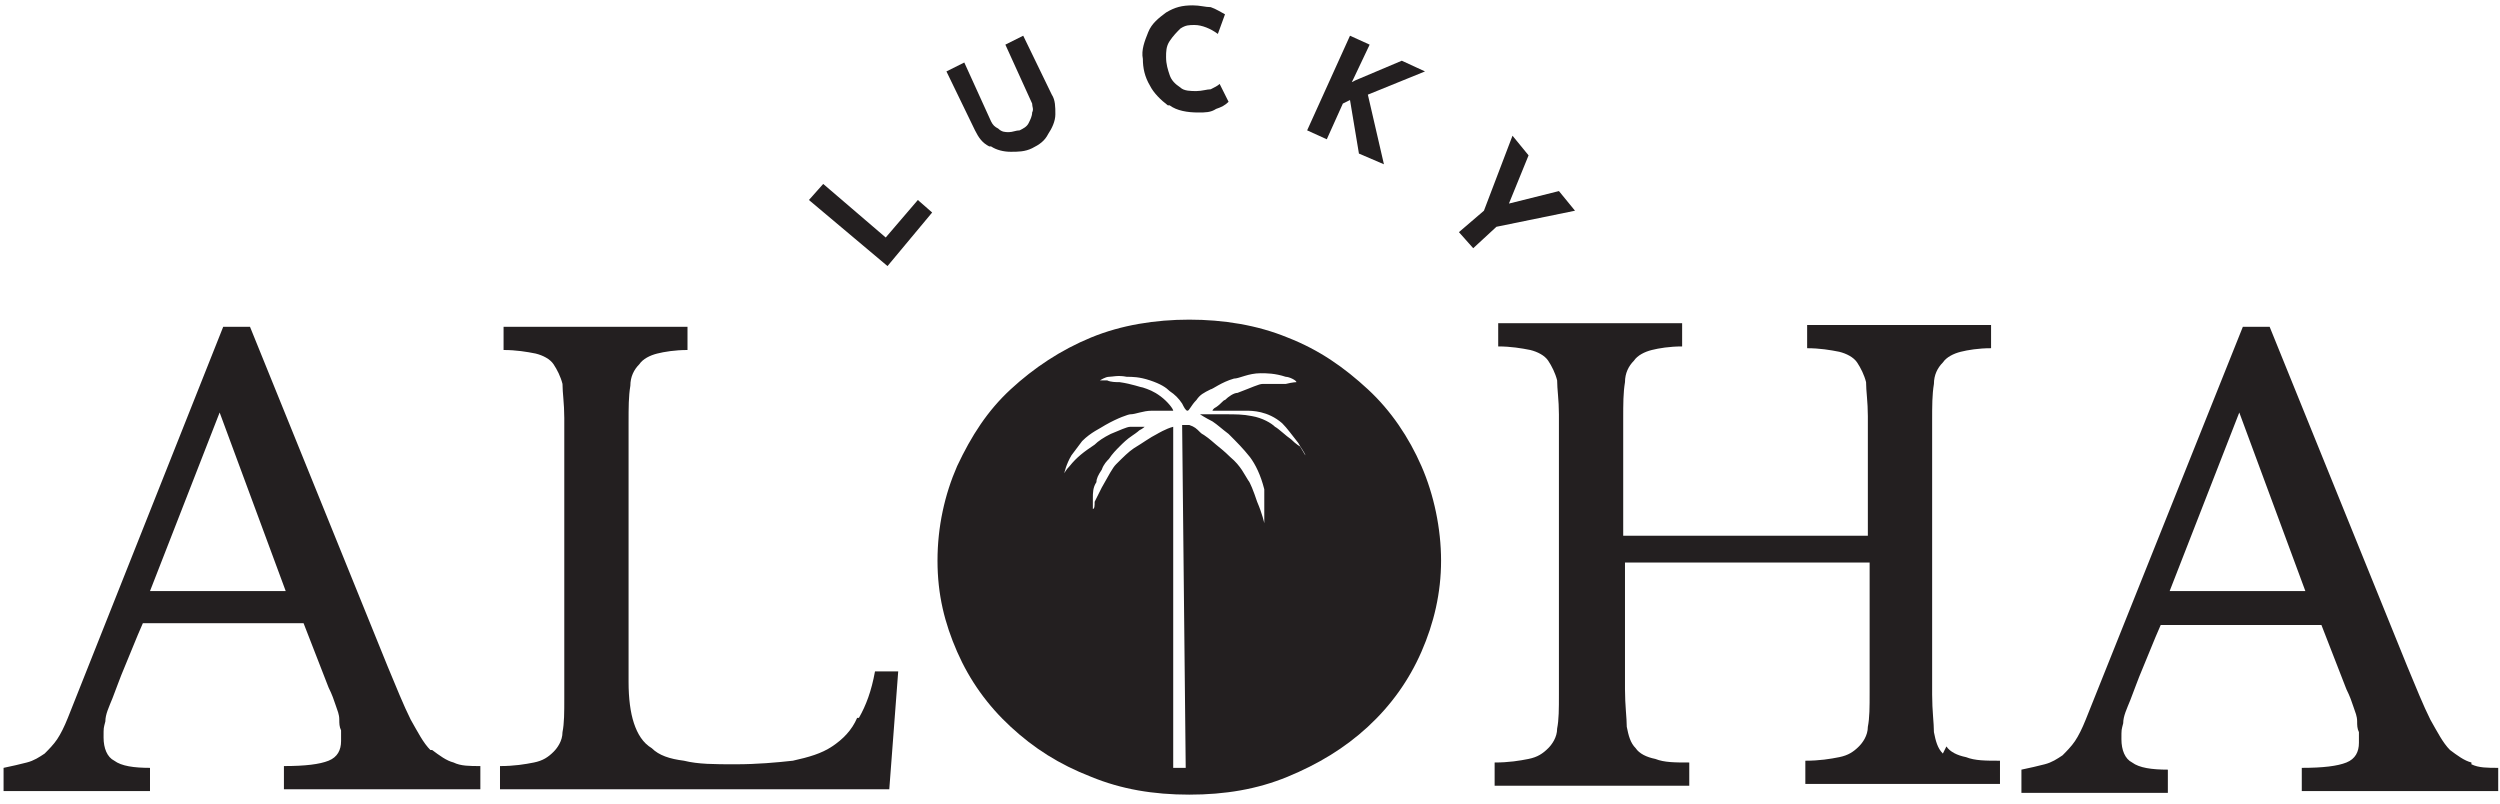 <?xml version="1.0" encoding="utf-8"?>
<svg xmlns="http://www.w3.org/2000/svg" data-name="Layer 1" height="45" id="Layer_1" version="1.1" viewBox="0 0 139.8 45" width="140">
  <defs>
    <style>
      .cls-1 {
        fill: none;
      }

      .cls-1, .cls-2 {
        stroke-width: 0px;
      }

      .cls-2 {
        fill: #231f20;
      }
    </style>
  </defs>
  <polygon class="cls-1" points="8.3 33.1 16 33.1 12.3 23.2 8.3 33.1"/>
  <path class="cls-2" d="M24,42c-.4-.4-.7-1-1.1-1.7-.4-.8-.8-1.8-1.3-3l-7.7-19h-1.5L3.7,40.2c-.2.5-.4.9-.6,1.2-.2.3-.5.6-.7.8-.3.2-.6.4-1,.5-.4.1-.8.2-1.3.3v1.3h8.2v-1.3c-.9,0-1.6-.1-2-.4-.4-.2-.6-.7-.6-1.3s0-.5.1-.9c0-.4.2-.8.4-1.3.2-.5.4-1.1.7-1.8.3-.7.6-1.5,1-2.4h9l1.4,3.6c.2.4.3.7.4,1,.1.3.2.5.2.8,0,.2,0,.4.1.6,0,.2,0,.4,0,.6,0,.5-.2.9-.7,1.1-.5.2-1.3.3-2.5.3v1.3h11v-1.3c-.6,0-1.1,0-1.5-.2-.4-.1-.8-.4-1.2-.7ZM8.3,33.1l3.9-10,3.7,10h-7.7Z"/>
  <path class="cls-2" d="M47.9,40.2c-.3.7-.8,1.2-1.4,1.6-.6.4-1.3.6-2.2.8-.9.1-2,.2-3.2.2s-2.1,0-2.9-.2c-.8-.1-1.4-.3-1.8-.7-.5-.3-.8-.8-1-1.4-.2-.6-.3-1.4-.3-2.3v-14.5c0-.9,0-1.5.1-2.1,0-.5.2-.9.5-1.2.2-.3.6-.5,1-.6.4-.1,1-.2,1.7-.2v-1.3h-10.3v1.3c.7,0,1.3.1,1.8.2.4.1.8.3,1,.6.2.3.4.7.5,1.1,0,.5.1,1.1.1,1.9v15.7c0,.8,0,1.4-.1,1.9,0,.5-.3.9-.5,1.1-.3.3-.6.5-1.1.6-.5.1-1.1.2-1.9.2v1.3h21.8l.5-6.6h-1.3c-.2,1.1-.5,1.9-.9,2.6Z"/>
  <path class="cls-2" d="M76.5,21.8c-1.3-1.2-2.7-2.2-4.5-2.9-1.7-.7-3.6-1-5.5-1s-3.8.3-5.5,1c-1.7.7-3.2,1.7-4.5,2.9-1.3,1.2-2.2,2.6-3,4.3-.7,1.6-1.1,3.4-1.1,5.3s.4,3.5,1.1,5.1c.7,1.6,1.7,3,3,4.2,1.3,1.2,2.7,2.1,4.5,2.8,1.7.7,3.5,1,5.5,1s3.8-.3,5.5-1c1.7-.7,3.2-1.6,4.5-2.8,1.3-1.2,2.3-2.6,3-4.2.7-1.6,1.1-3.3,1.1-5.1s-.4-3.7-1.1-5.3c-.7-1.6-1.7-3.1-3-4.3ZM72.7,25s-.2-.1-.5-.4c-.3-.2-.7-.6-.9-.7-.2-.2-.7-.5-1.3-.6-.5-.1-.9-.1-1.5-.1-.1,0-.4,0-1,0-.3,0-.4,0-.4,0,0,0,.3.2.7.4.3.2.5.4.9.7.5.5.8.8,1.2,1.3.3.4.6,1,.8,1.8,0,.2,0,.6,0,1.3,0,.5,0,.6,0,.6,0,0-.1-.5-.4-1.2-.2-.6-.4-1.1-.5-1.2-.2-.3-.4-.8-1-1.3-.1-.1-.3-.3-.8-.7-.8-.7-.7-.5-.9-.7-.2-.2-.3-.3-.6-.4-.2,0-.4,0-.4,0l.2,19.2h-.7v-19.1c-.4.1-.9.4-.9.4-.4.2-.8.5-1.3.8-.3.2-.6.5-1,.9-.2.2-.4.6-.8,1.3-.2.4-.3.6-.4.8,0,.2,0,.4-.1.4,0,0,0-.3,0-.6,0-.3,0-.6.2-.9,0-.2.1-.4.3-.7.1-.3.3-.5.4-.6.2-.3.4-.5.6-.7.2-.2.4-.4.7-.6.3-.2.4-.3.4-.3.2-.1.3-.2.3-.2,0,0-.4,0-.8,0-.2,0-.6.2-1.1.4-.4.2-.7.4-.9.6-.6.4-1,.7-1.4,1.2-.2.2-.3.4-.3.4,0,0,.1-.5.4-1,0,0,.3-.4.6-.8.5-.5,1-.7,1.3-.9.7-.4,1.3-.6,1.4-.6.3,0,.7-.2,1.2-.2.5,0,.7,0,.7,0,.3,0,.5,0,.5,0,0-.1-.3-.5-.7-.8-.4-.3-.7-.4-1-.5-.1,0-.6-.2-1.3-.3-.2,0-.5,0-.7-.1-.3,0-.4,0-.4,0,0,0,.3-.2.5-.2.2,0,.5-.1,1,0,.3,0,.7,0,1.3.2.6.2.9.4,1.1.6.3.2.5.4.7.7.1.2.2.4.3.4.1,0,.2-.3.5-.6.2-.3.4-.4.8-.6.1,0,.6-.4,1.3-.6.3,0,.8-.3,1.5-.3.3,0,.8,0,1.4.2.2,0,.6.2.6.3,0,0-.2,0-.6.1-1.1,0-1.1,0-1.3,0-.2,0-.6.2-1.4.5-.2,0-.5.2-.7.4-.1,0-.2.2-.5.4-.2.1-.2.2-.2.2,0,0,.4,0,.6,0,0,0,.5,0,1.3,0,.3,0,1.2,0,2,.7.3.3.5.6.9,1.1.1.2.4.6.4.7Z"/>
  <path class="cls-2" d="M108.7,42.2c-.3-.3-.4-.7-.5-1.2,0-.5-.1-1.2-.1-2.1v-15.3c0-.9,0-1.5.1-2.1,0-.5.2-.9.5-1.2.2-.3.6-.5,1-.6.4-.1,1-.2,1.7-.2v-1.3h-10.3v1.3c.7,0,1.3.1,1.8.2.4.1.8.3,1,.6.2.3.4.7.5,1.1,0,.5.1,1.1.1,1.9v6.7h-13.7v-6.5c0-.9,0-1.5.1-2.1,0-.5.2-.9.5-1.2.2-.3.6-.5,1-.6.4-.1,1-.2,1.7-.2v-1.3h-10.3v1.3c.7,0,1.3.1,1.8.2.4.1.8.3,1,.6.2.3.4.7.5,1.1,0,.5.1,1.1.1,1.9v15.7c0,.8,0,1.4-.1,1.9,0,.5-.3.9-.5,1.1-.3.3-.6.5-1.1.6-.5.1-1.1.2-1.9.2v1.3h10.9v-1.3c-.8,0-1.4,0-1.9-.2-.5-.1-.9-.3-1.1-.6-.3-.3-.4-.7-.5-1.2,0-.5-.1-1.2-.1-2.1v-7.1h13.7v7.3c0,.8,0,1.4-.1,1.9,0,.5-.3.9-.5,1.1-.3.3-.6.5-1.1.6-.5.1-1.1.2-1.9.2v1.3h10.9v-1.3c-.8,0-1.4,0-1.9-.2-.5-.1-.9-.3-1.1-.6Z"/>
  <path class="cls-2" d="M138.3,42.7c-.4-.1-.8-.4-1.2-.7-.4-.4-.7-1-1.1-1.7-.4-.8-.8-1.8-1.3-3l-7.7-19h-1.5l-8.8,22c-.2.5-.4.9-.6,1.2-.2.3-.5.6-.7.8-.3.2-.6.4-1,.5-.4.1-.8.2-1.3.3v1.3h8.2v-1.3c-.9,0-1.6-.1-2-.4-.4-.2-.6-.7-.6-1.3s0-.5.1-.9c0-.4.2-.8.4-1.3.2-.5.4-1.1.7-1.8.3-.7.6-1.5,1-2.4h9l1.4,3.6c.2.4.3.7.4,1,.1.3.2.5.2.8,0,.2,0,.4.1.6,0,.2,0,.4,0,.6,0,.5-.2.9-.7,1.1-.5.2-1.3.3-2.5.3v1.3h11v-1.3c-.6,0-1.1,0-1.5-.2ZM121.4,33.1l3.9-10,3.7,10h-7.7Z"/>
  <polygon class="cls-2" points="49.5 13.3 46 10.3 45.2 11.2 49.6 14.9 52.1 11.9 51.3 11.2 49.5 13.3"/>
  <path class="cls-2" d="M55.4,8.2c.3.2.7.3,1.1.3s.8,0,1.2-.2c.4-.2.7-.4.9-.8.2-.3.4-.7.4-1.1,0-.4,0-.8-.2-1.1l-1.6-3.3-1,.5,1.5,3.3c0,.2.1.3,0,.5,0,.2-.1.4-.2.6-.1.2-.3.3-.5.4-.2,0-.4.1-.6.1-.2,0-.4,0-.6-.2-.2-.1-.3-.2-.4-.4l-1.5-3.3-1,.5,1.6,3.3c.2.4.4.7.8.9Z"/>
  <path class="cls-2" d="M65.4,5.9c.4.3,1,.4,1.6.4.4,0,.7,0,1-.2.3-.1.5-.2.7-.4l-.5-1c-.1.1-.3.2-.5.3-.2,0-.5.1-.8.1-.3,0-.7,0-.9-.2-.3-.2-.5-.4-.6-.7-.1-.3-.2-.6-.2-1,0-.3,0-.6.2-.9.2-.3.4-.5.6-.7.3-.2.5-.2.8-.2.4,0,.9.2,1.3.5l.4-1.1c-.2-.1-.5-.3-.8-.4-.3,0-.6-.1-1-.1-.6,0-1,.1-1.5.4-.4.3-.8.6-1,1.1-.2.5-.4,1-.3,1.5,0,.5.1,1,.4,1.5.2.4.6.8,1,1.1Z"/>
  <polygon class="cls-2" points="75.1 5.8 75.5 5.6 76 8.6 77.4 9.2 76.5 5.3 79.7 4 78.4 3.4 75.8 4.5 75.6 4.6 75.7 4.4 76.6 2.5 75.5 2 73.1 7.3 74.2 7.8 75.1 5.8"/>
  <polygon class="cls-2" points="88.1 11.8 87.2 10.7 84.4 11.4 85.5 8.7 84.6 7.6 83 11.8 81.6 13 82.4 13.9 83.7 12.7 88.1 11.8"/>
</svg>